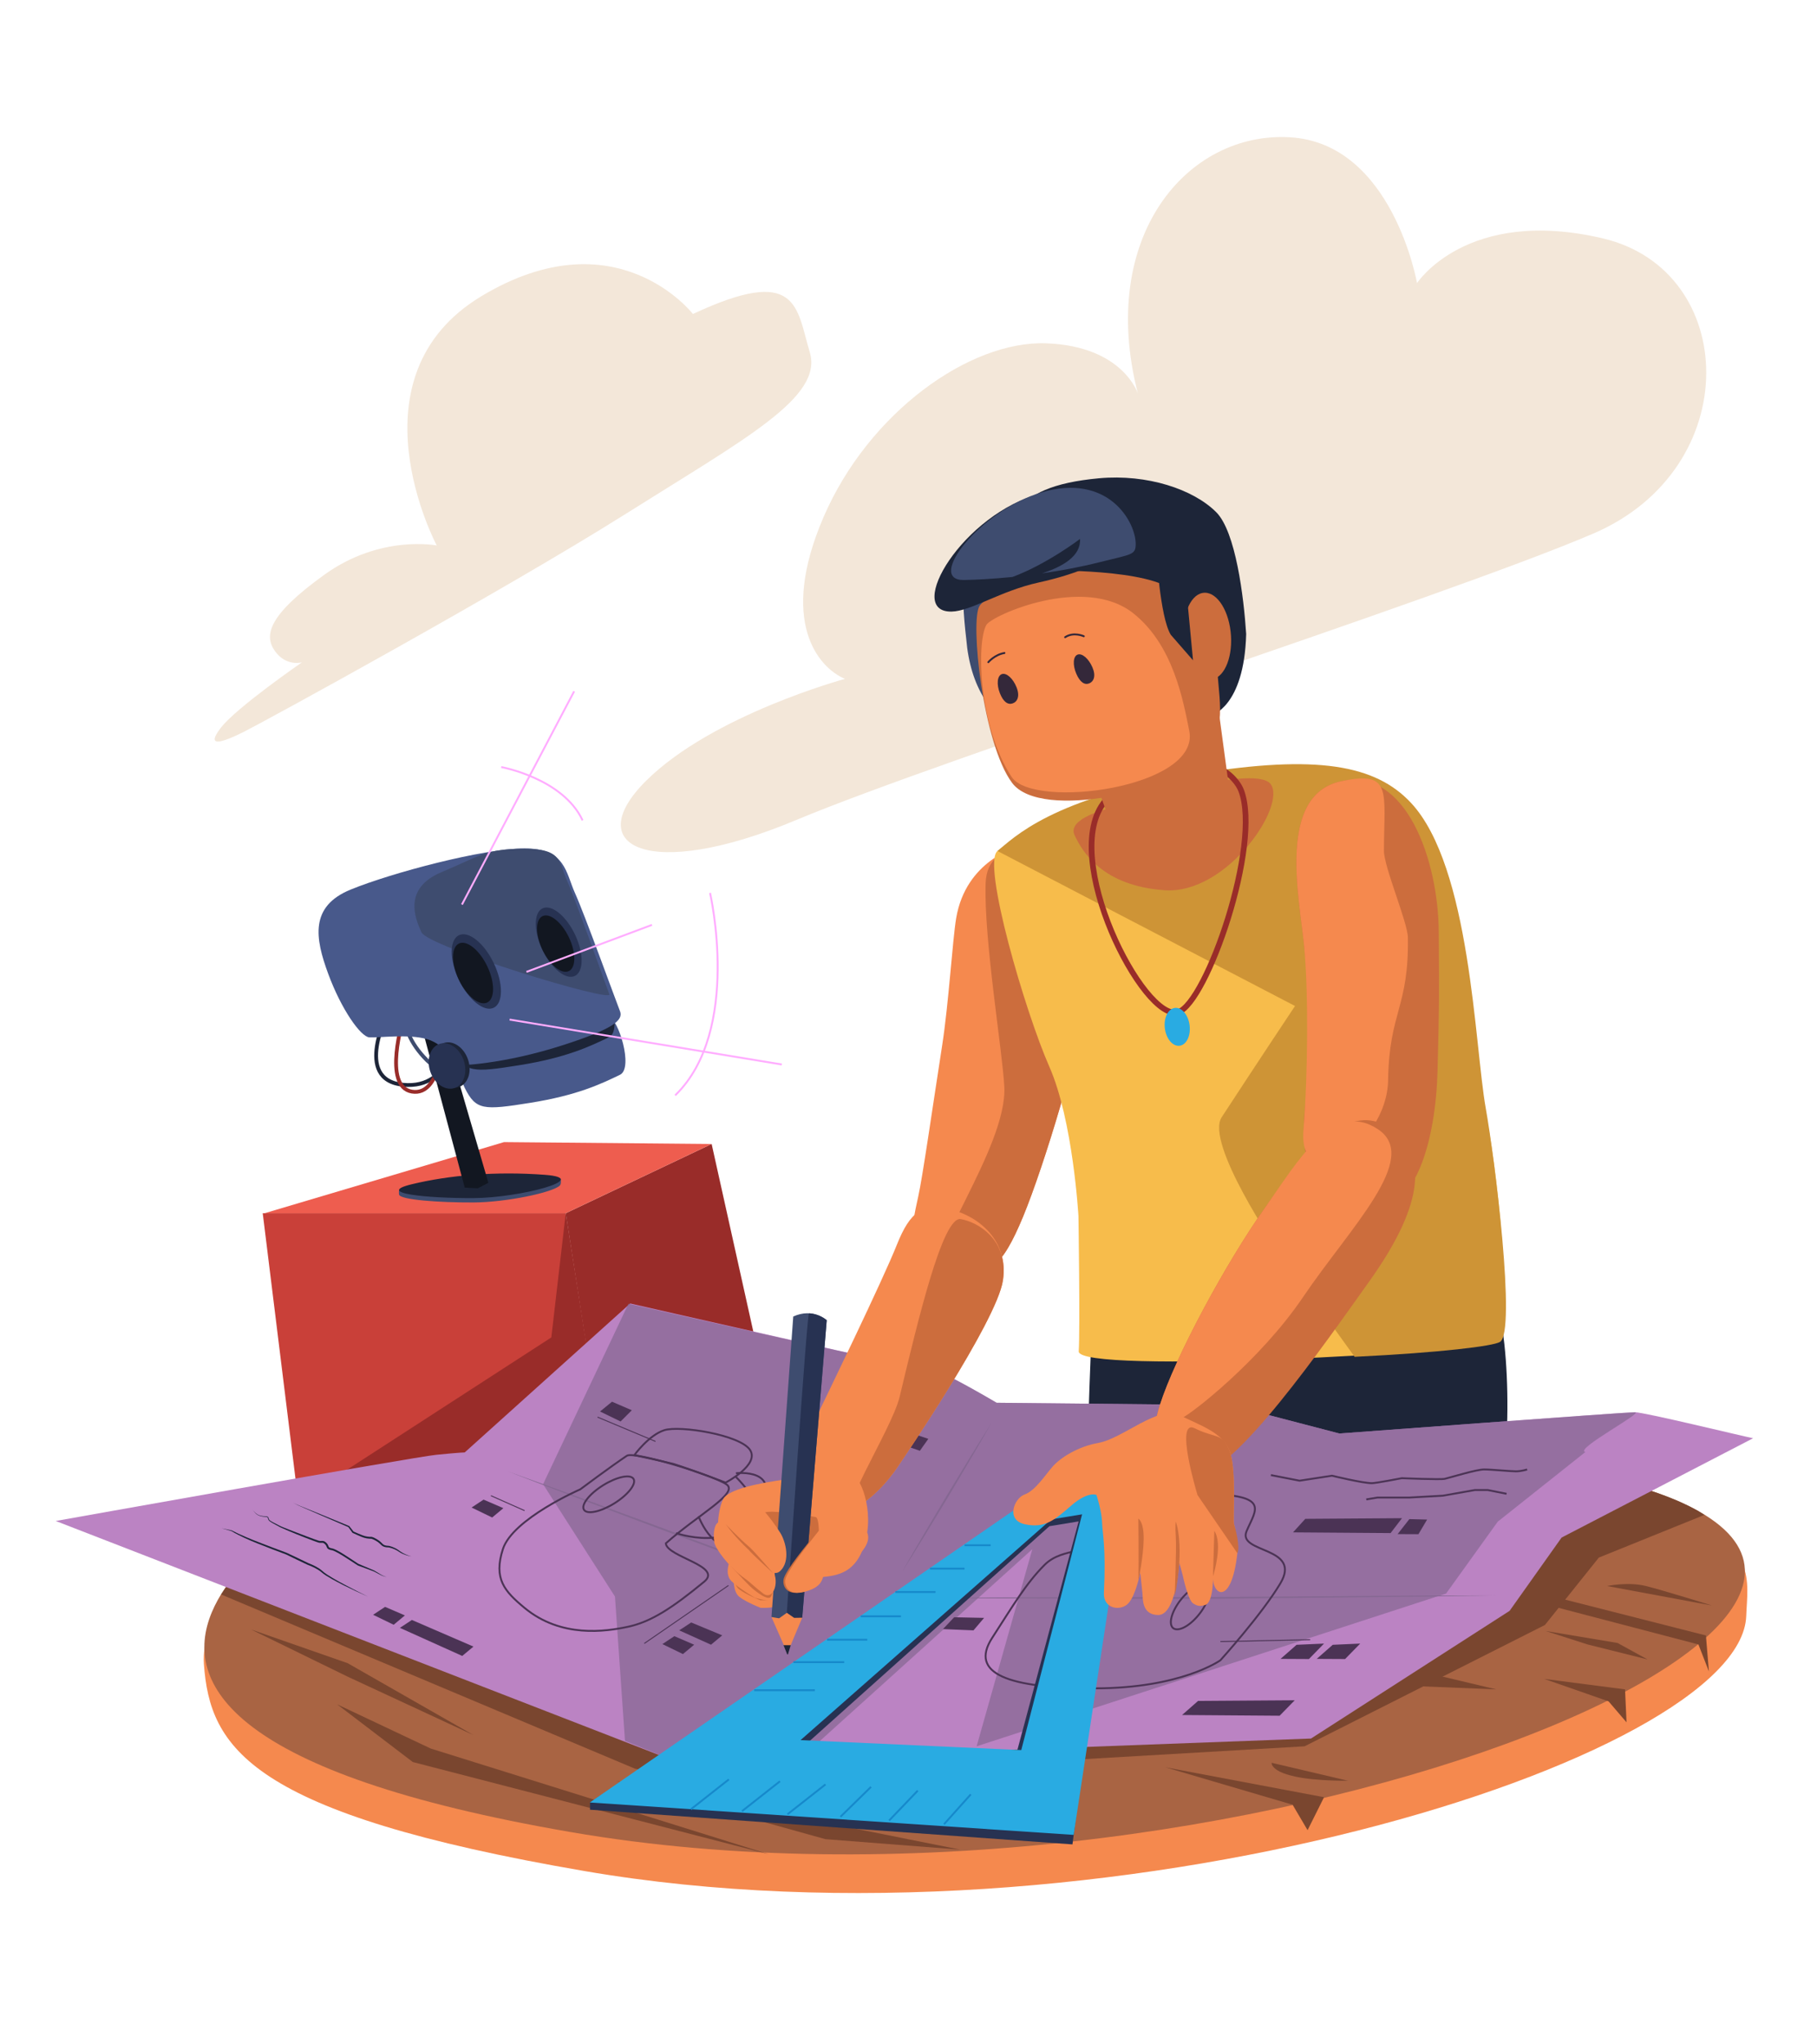 <?xml version="1.0" encoding="utf-8"?>
<!-- Generator: Adobe Illustrator 23.1.0, SVG Export Plug-In . SVG Version: 6.00 Build 0)  -->
<svg version="1.1" xmlns="http://www.w3.org/2000/svg" xmlns:xlink="http://www.w3.org/1999/xlink" x="0px" y="0px"
	 viewBox="0 0 960 1080" style="enable-background:new 0 0 960 1080;" xml:space="preserve">
<style type="text/css">
	.st0{fill:#F3E7D9;}
	.st1{fill:none;stroke:#1D2538;stroke-width:2;stroke-miterlimit:10;}
	.st2{fill:none;stroke:#3E4C6F;stroke-width:2;stroke-miterlimit:10;}
	.st3{fill:none;stroke:#992C29;stroke-width:2;stroke-miterlimit:10;}
	.st4{fill:#C94039;}
	.st5{fill:#992C29;}
	.st6{fill:#EE5D4F;}
	.st7{fill:#3E4C6F;}
	.st8{fill:#1D2538;}
	.st9{fill:#121721;}
	.st10{fill:#48598B;}
	.st11{fill:#273252;}
	.st12{fill:#FEED7F;stroke:#FFACFF;stroke-miterlimit:10;}
	.st13{fill:none;stroke:#FFACFF;stroke-miterlimit:10;}
	.st14{fill:#F5894E;}
	.st15{fill:#CC6D3D;}
	.st16{fill:#F7BC4B;}
	.st17{fill:#CE9436;}
	.st18{fill:none;stroke:#992C29;stroke-width:3;stroke-miterlimit:10;}
	.st19{fill:#29ABE2;}
	.st20{fill:#A96443;}
	.st21{fill:#7A462F;}
	.st22{fill:#BB83C3;}
	.st23{opacity:0.7;fill:#856792;}
	.st24{fill:none;stroke:#1D2538;stroke-miterlimit:10;}
	.st25{fill:#856792;}
	.st26{fill:none;stroke:#4B3355;stroke-miterlimit:10;}
	.st27{fill:none;stroke:#4B3355;stroke-width:0.5;stroke-miterlimit:10;}
	.st28{fill:#4B3355;}
	.st29{fill:none;stroke:#1689CB;stroke-miterlimit:10;}
	.st30{fill:#34283A;}
	.st31{fill:none;stroke:#34283A;stroke-linecap:round;stroke-linejoin:round;stroke-miterlimit:10;}
</style>
<g id="clouds">
	<path class="st0" d="M420.75,433.17c78.12-32.76,340.12-116.74,420.85-151.2s77.17-139.12,5.27-156.03s-98.19,23.63-98.19,23.63
		s-12.92-73.9-67.16-77.05c-54.23-3.15-101.63,52.37-80.35,135.34c0,0-7.84-25-48.39-26.49c-40.55-1.49-93.91,36.7-117.67,91.81
		c-23.76,55.11-2.86,79.49,11.32,85.46c0,0-69.81,18.91-104.98,53.74S342.63,465.93,420.75,433.17z"/>
	<path class="st0" d="M128.66,386.7c11.87-5.94,137.72-74.8,201.83-115.16s104.48-61.74,97.35-85.48s-5.94-46.3-61.74-20.18
		c0,0-40.37-52.24-111.6-9.5s-23.75,131.79-23.75,131.79s-29.68-5.94-59.36,15.43c-29.68,21.37-32.06,32.06-26.12,40.37
		c5.94,8.31,14.25,5.94,14.25,5.94s-34.43,23.75-42.74,34.43C108.48,395.01,116.79,392.63,128.66,386.7z"/>
</g>
<g id="bot">
	<path class="st1" d="M205.35,534.19c0,0-19.11,36.24,7.58,38.87c26.68,2.64,28.33-29.65,28.33-29.65"/>
	<path class="st2" d="M215.73,524.96c0,0-9.07,16.25,9.89,35.21c15.03,15.03,35.82-12.4,35.82-12.4"/>
	<path class="st3" d="M213.17,537.81c0,0-11.26,36.24,4.47,38.87s16.7-29.65,16.7-29.65"/>
	<polygon class="st4" points="157.59,793.1 138.81,640.92 298.9,640.92 324.6,804.96 	"/>
	<polygon class="st5" points="157.59,793.1 291.29,706.54 298.9,640.92 324.6,804.96 	"/>
	<g>
		<polygon class="st5" points="375.99,604.35 298.9,640.92 324.35,804.96 401.68,719.97 		"/>
		<polygon class="st6" points="139.8,640.92 266.29,603.36 375.99,604.35 298.9,640.92 		"/>
	</g>
	<path class="st7" d="M287.78,622.93c-25.85-1.92-76.93,5.74-76.93,5.74s-0.2,1.49,0,2.42c0.62,2.76,20.98,4.22,39.26,4.15
		c17.34-0.07,42.16-5.3,45.73-9c0.83-0.86,0.39-3.56,0.39-3.56S290.95,623.17,287.78,622.93z"/>
	<path class="st8" d="M287.78,620.63c-25.85-1.92-50.22,0.16-70.16,4.97c-19.94,4.81,8.12,7.43,32.5,7.34
		S313.63,622.54,287.78,620.63z"/>
	<polygon class="st9" points="221.7,538.25 245.54,627.41 252.46,627.76 258.03,624.85 230.06,529 	"/>
	<g>
		<path class="st10" d="M242.58,549.01c0,0-2.96,13.84,2.96,25.69c5.93,11.86,9.88,11.86,34.59,7.91
			c24.71-3.95,37.22-9.88,47.43-14.82c7.32-3.54-0.99-29.98-5.93-30.64C305.82,530.23,242.58,549.01,242.58,549.01z"/>
		<path class="st8" d="M236.83,529.13c0,0-2.96,13.84,2.96,25.69c5.93,11.86,9.88,11.86,34.59,7.91
			c24.71-3.95,37.22-9.88,47.43-14.82c7.32-3.54-0.99-29.98-5.93-30.64C300.08,510.35,236.83,529.13,236.83,529.13z"/>
		<path class="st10" d="M241.59,562.85c0,0-5.93-10.87-15.81-13.84c-9.88-2.96-26.02-0.66-30.64-0.99s-14.82-14.82-21.74-33.6
			c-6.92-18.78-9.88-35.58,11.86-44.47c21.74-8.89,70.16-21.74,91.91-21.74c21.74,0,21.74,12.85,26.68,23.72
			s21.74,57.32,23.72,62.26c1.98,4.94-4.28,9.55-29.65,17.79C265.09,562.63,241.59,562.85,241.59,562.85z"/>
		<path class="st7" d="M222.69,492.55c-3.53-7.66-9.73-23.3,10.6-31.81s23.27-12.37,43.6-12.37s18.25,6.84,22.87,17.25
			c4.62,10.41,20.33,54.9,22.18,59.63C323.79,529.98,226.23,500.21,222.69,492.55z"/>
		<g>
			
				<ellipse transform="matrix(0.902 -0.432 0.432 0.902 -197.052 159.325)" class="st11" cx="251.8" cy="512.94" rx="10.21" ry="21.25"/>
			
				<ellipse transform="matrix(0.902 -0.432 0.432 0.902 -197.577 158.663)" class="st9" cx="250.08" cy="513.76" rx="8.31" ry="17.28"/>
		</g>
		<g>
			
				<ellipse transform="matrix(0.902 -0.432 0.432 0.902 -186.068 176.614)" class="st11" cx="295.3" cy="497.43" rx="9.51" ry="19.78"/>
			
				<ellipse transform="matrix(0.902 -0.432 0.432 0.902 -186.556 175.998)" class="st9" cx="293.71" cy="498.2" rx="7.73" ry="16.09"/>
		</g>
		
			<ellipse transform="matrix(0.944 -0.331 0.331 0.944 -172.825 110.76)" class="st8" cx="238.48" cy="562.32" rx="9.31" ry="12.3"/>
		
			<ellipse transform="matrix(0.944 -0.331 0.331 0.944 -173.111 110.039)" class="st11" cx="236.22" cy="562.8" rx="9.31" ry="12.3"/>
	</g>
</g>
<g id="light">
	<g>
		<line class="st12" x1="244.06" y1="477.86" x2="303.35" y2="365.2"/>
		<line class="st12" x1="269.26" y1="538.63" x2="413.05" y2="562.35"/>
		<path class="st13" d="M264.81,405.22c0,0,32.61,5.93,42.99,28.16"/>
		<line class="st13" x1="278.15" y1="513.43" x2="344.46" y2="488.6"/>
		<path class="st13" d="M375.14,471.72c0,0,16.89,72.69-18.42,106.94"/>
	</g>
</g>
<g id="right_arm">
	<g>
		<path class="st14" d="M537.54,447.47c0,0-27.23,6.9-32.37,37.68c-1.89,11.34-3.95,44.98-7.38,67.1
			c-5.45,35.19-10.28,69.12-12.66,79.91c-3.75,17.03-7.12,30.58,14.02,38.54c21.91,8.25,30.53-1.89,41.33-27.87
			c11.1-26.7,30.74-91.49,32.74-114.85C575.3,503.9,571.48,450.74,537.54,447.47z"/>
		<path class="st15" d="M537.75,449.4c-8.29-0.06-16.62,4.35-17.01,17.41c-0.9,29.78,8.82,87.88,9.88,107.17
			c1.78,32.31-44.51,92.19-31.46,96.74c22.1,7.71,30.53-1.89,41.33-27.87c11.1-26.7,30.74-91.49,32.74-114.85
			C575.3,503.9,546.04,449.45,537.75,449.4z"/>
	</g>
</g>
<g id="torso">
	<path class="st8" d="M578.76,658.18c0,0-4.94,105.14-3.82,111.15c1.12,6.01,107.59,37.76,107.59,37.76s94.12-10.05,104.57-10.89
		c10.45-0.85,12.61-77.93,3.97-106.67C782.43,660.78,578.76,658.18,578.76,658.18z"/>
	<path class="st16" d="M743.86,426.45c-21.46-17.08-45.79-24.09-109.71-13.76c-76.47,12.36-98.8,30.19-107.13,36.87
		c-8.35,6.7,14.74,85.32,27.36,113.88c12.56,28.4,15.41,79,15.41,79s0.91,59.18,0.15,71.45c-0.76,12.26,212.69,0.39,221.39-4.99
		c8.68-5.36-0.56-98.6-7-122.76C777.65,561.13,763.46,442.05,743.86,426.45z"/>
	<path class="st17" d="M684.22,531.45c0,0-17.48,26.2-38.77,58.79c-8.9,13.62,29.42,69.85,29.42,69.85l40.84,56.69
		c45.84-2.24,73.25-5.67,76.8-7.86c8.68-5.36-2.78-96.9-7.52-123.43c-5.93-33.23-7.95-127.68-39.56-161.41
		c-18.75-20.01-49.49-25.63-113.41-15.3c-76.47,12.36-96.68,34.1-105.01,40.79"/>
	<path class="st15" d="M585.64,427.15c0,0-21.99,5.16-17.93,13.97c4.07,8.81,14.79,26.91,47.69,29.18
		c32.9,2.27,64.87-45.14,55.81-56.24C662.15,402.96,585.64,427.15,585.64,427.15z"/>
	<g>
		<path class="st18" d="M583.95,423.11c-24.77,29.1,20.65,117.45,38.56,111.56c15.03-4.94,44.12-88.48,33.26-117.01
			c-2.08-5.46-8.72-11.69-14.11-12.18"/>
		
			<ellipse transform="matrix(0.992 -0.125 0.125 0.992 -62.93 81.999)" class="st19" cx="622.07" cy="542.56" rx="6.59" ry="10.07"/>
	</g>
	<path class="st15" d="M577.07,406.88c0,0,10.02,31.77,16.52,43.36c7.46,13.3,32.84,11.39,32.84,11.39s23.74-11.43,25.35-27.59
		l-9.73-72.22L577.07,406.88z"/>
</g>
<g id="table">
	<g>
		<g>
			<path class="st14" d="M185.73,812.65c0,0-81.17,22.07-78,66.38s23.99,79,201.14,109.42c274.05,47.07,611.04-59.22,613.74-134.74
				c0.65-18.26,6.38-38.58-37.64-50.64C658.85,741.11,290.73,804.57,185.73,812.65z"/>
			<path class="st20" d="M176.98,789.29c0,0-50.46,27.4-65.08,62.46c-15.88,38.07,10.49,85.19,189.56,116.09
				c344,59.36,786.09-121.42,557.5-184.35S283.12,781.09,176.98,789.29z"/>
		</g>
		<path class="st21" d="M116.82,842.33l218.77,92.08l216.63,34.93l10.05-8.82l4.75-30.86l122.24-7.12l126.99-64.09l28.48-35.6
			l55.78-22.55c0,0-19.38-14.24-65.67-21.36c-43.51-6.69-715.15,59.14-715.15,59.14L116.82,842.33z"/>
		<polygon class="st21" points="849.88,898.8 859.37,909.88 858.58,892.47 815.86,886.93 		"/>
		<polygon class="st21" points="897.35,868.74 812.69,846.58 814.27,841.84 901.31,863.99 902.89,882.98 		"/>
		<polygon class="st21" points="854.63,867.95 816.65,861.62 838.8,868.74 870.45,876.65 		"/>
		<polygon class="st21" points="790.54,892.47 757.31,884.56 714.58,876.65 751.77,890.89 		"/>
		<path class="st21" d="M904.47,848.16c0,0-25.32-7.91-34.81-10.29c-9.49-2.37-20.57,0-20.57,0L904.47,848.16z"/>
		<polygon class="st21" points="682.93,953.4 690.85,966.85 699.55,949.44 615.68,933.62 		"/>
		<path class="st21" d="M712.21,940.74l-40.35-9.49C671.86,931.24,670.27,940.74,712.21,940.74z"/>
		<polygon class="st21" points="406.01,979.51 218.1,930.85 178.14,900.38 227.59,923.73 		"/>
		<polygon class="st21" points="507.29,977.13 325.31,940.74 436.08,971.59 		"/>
		<polygon class="st21" points="250.14,916.6 183.68,878.63 132.65,860.82 183.68,885.75 		"/>
	</g>
</g>
<g id="paper">
	<path class="st22" d="M29.45,803.51c0,0,188.6-33.72,201.09-34.97c12.49-1.25,14.99-1.25,14.99-1.25l87.43-78.69
		c0,0,158.62,36.22,162.37,36.22s31.23,16.24,31.23,16.24l123.65,1.25l57.45,14.99c0,0,151.13-11.24,156.13-11.24
		s56.21,12.49,62.45,13.74l-101.17,52.46l-27.48,38.72l-104.92,67.45l-334.74,12.49L29.45,803.51z"/>
	<path class="st23" d="M330.21,919.68l-5.3-76.26l-37.98-59.34l45.1-95.34c0,0,159.55,36.08,163.3,36.08s31.23,16.24,31.23,16.24
		l123.65,1.25l57.45,14.99c0,0,151.13-11.24,156.13-11.24s-32.42,19.76-26.17,21.01l-46.29,36.79l-27.3,37.98l-248.04,80.7
		l29.43-104.13L431.48,921.26l-73.55,9.64L330.21,919.68z"/>
	<g>
		<g>
			<polygon class="st25" points="268.27,777.29 289.35,784.89 310.4,792.58 352.44,808.12 394.4,823.87 415.35,831.83 
				436.27,839.88 415.18,832.29 394.13,824.59 352.09,809.05 310.14,793.3 289.18,785.34 			"/>
		</g>
		<g>
			<path class="st25" d="M523.89,751.6c-3.78,6.69-7.65,13.33-11.53,19.96l-11.76,19.82l-11.96,19.71l-6.05,9.81l-6.14,9.76
				l5.72-10.01l5.81-9.95l11.76-19.82l11.96-19.7C515.73,764.62,519.76,758.08,523.89,751.6z"/>
		</g>
		<g>
			<polygon class="st25" points="790.05,842.84 752.17,843.42 714.29,843.84 638.53,844.65 562.76,844.49 524.88,844.4 487,844.16 
				524.88,843.93 562.76,843.83 638.53,843.67 714.29,843.16 752.17,842.92 			"/>
		</g>
		<g>
			<path class="st26" d="M331.19,769.06c-8.52,5.68-24.61,17.73-24.61,17.73s-35.7,15.53-40.88,31.57
				c-5.06,15.69,0.85,22.28,11.46,31.07c19.28,15.97,42.74,12.52,54.64,9.96c12.28-2.64,23.43-9.96,40.23-23.79
				c10.07-8.3-19.55-13.03-20.26-20.26c17.16-15.29,38.66-26.45,32.12-31.13C377.35,779.53,335.14,766.42,331.19,769.06z"/>
			
				<ellipse transform="matrix(0.849 -0.529 0.529 0.849 -368.775 289.465)" class="st26" cx="321.46" cy="789.17" rx="15.42" ry="5.62"/>
			<path class="st26" d="M335.14,768.73c0,0,7.58-10.54,15.81-13.18c8.24-2.64,40.02,2.47,45.29,10.38
				c5.27,7.91-12.85,17.29-12.85,17.29s-17.91-6.79-27.67-9.88C346.09,770.99,335.14,768.73,335.14,768.73z"/>
			<path class="st26" d="M357.21,809.9c0,0,29.65,10.87,43.48-11.86c13.84-22.73-11.86-19.76-11.86-19.76"/>
			<path class="st26" d="M369.07,801.01c0,0,8.89,24.71,26.68,13.84s-6.92-34.59-6.92-34.59"/>
		</g>
		<g>
			<path class="st26" d="M644.78,877.1c0,0-20.75,14.82-66.21,14.82c-45.46,0-66.75-7.53-54.35-26.68
				c10.87-16.8,17.79-28.66,27.67-38.54c9.88-9.88,25.69-4.94,31.62-15.81c5.93-10.87,7.91-21.74,48.42-21.74
				c40.52,0,31.62,7.91,26.68,19.76s29.65,7.91,17.79,27.67C666.54,853.04,644.78,877.1,644.78,877.1z"/>
			<path class="st26" d="M575.85,833.41c3.75-0.09,4.54,4.29,1.57,10.32c-3.31,6.72-10.04,13.03-14.74,13.39
				c-4.8,0.36-4.86-5.66-0.52-12.67C566.04,838.18,572.04,833.5,575.85,833.41z"/>
			<path class="st26" d="M635.47,837.03c3.75-0.09,4.54,4.29,1.57,10.32c-3.31,6.72-10.04,13.03-14.74,13.39
				c-4.8,0.36-4.86-5.66-0.52-12.67C625.67,841.81,631.66,837.12,635.47,837.03z"/>
			<line class="st27" x1="644.78" y1="867.22" x2="692.22" y2="866.23"/>
		</g>
		<g>
			<path class="st26" d="M671.47,779.27l15.15,2.96l17.13-2.64c0,0,16.14,3.95,21.08,3.95c2.23,0,15.81-2.64,15.81-2.64
				s20.56,0.87,22.73,0.33c3.95-0.99,16.8-4.94,20.75-4.94c3.95,0,13.84,0.99,16.8,0.99c2.96,0,5.93-0.99,5.93-0.99"/>
			<polyline class="st26" points="795.98,789.15 786.1,787.17 779.18,787.17 762.38,790.14 744.6,791.13 727.8,791.13 
				721.87,792.11 			"/>
			<polygon class="st28" points="734.71,809.9 683.16,809.52 689.65,802.38 740.73,802.03 			"/>
			<polygon class="st28" points="749.42,810.49 738.43,810.44 744.62,802.52 754.01,802.76 			"/>
		</g>
		<g>
			<polygon class="st28" points="676.08,906.39 624.53,906.01 632.99,898.57 684.07,898.22 			"/>
			<polygon class="st28" points="691.56,876.44 676.57,876.36 685.04,868.92 699.55,868.27 			"/>
			<polygon class="st28" points="710.67,876.44 695.68,876.36 704.14,868.92 718.66,868.27 			"/>
		</g>
		<polygon class="st28" points="514.34,861.29 498.2,860.63 504.13,854.37 519.94,854.7 		"/>
		<g>
			<g>
				<g>
					<path class="st8" d="M194.48,843.5c-4.31-1.88-8.57-3.89-12.79-5.97c-2.1-1.06-4.19-2.15-6.25-3.3
						c-2.04-1.19-4.11-2.31-5.95-3.95l0.02,0.02c-1.01-0.8-2.15-1.48-3.33-2.08c-1.18-0.59-2.42-1.12-3.65-1.57l-0.02-0.01
						l-0.02-0.01l-5.69-2.7l-5.67-2.75l0.04,0.02c-4.91-1.84-9.81-3.7-14.68-5.64c-2.43-0.99-4.87-1.97-7.25-3.09
						c-2.37-1.14-4.74-2.25-6.99-3.65l0.05,0.02c-1.74-0.49-3.49-0.98-5.23-1.5c1.78,0.36,3.54,0.75,5.31,1.14l0.02,0l0.04,0.02
						c2.29,1.21,4.69,2.28,7.09,3.32c2.39,1.04,4.82,2.01,7.27,2.95c4.87,1.91,9.78,3.75,14.69,5.56l0.02,0.01l0.02,0.01l5.7,2.69
						l5.67,2.74l-0.04-0.02c1.29,0.49,2.52,1.04,3.74,1.67c1.2,0.64,2.4,1.33,3.45,2.26l0,0l0.02,0.02
						c1.64,1.54,3.72,2.74,5.71,3.95c2.02,1.19,4.08,2.32,6.16,3.42C186.06,839.31,190.27,841.41,194.48,843.5z"/>
				</g>
				<g>
					<path class="st8" d="M133.46,797.71c0.61,0.47,1.03,1.14,1.61,1.63c0.56,0.52,1.21,0.92,1.93,1.17
						c0.71,0.25,1.46,0.4,2.21,0.46c0.38,0.03,0.76,0.03,1.14,0.05c0.38,0.02,0.82,0.04,1.18,0.32c0.18,0.13,0.32,0.35,0.37,0.56
						c0.06,0.2,0.09,0.38,0.14,0.55c0.11,0.33,0.34,0.59,0.62,0.81c0.58,0.43,1.27,0.79,1.94,1.14l2.05,1.04
						c0.7,0.34,1.35,0.76,2.04,1.03c2.81,1.17,5.69,2.25,8.55,3.34c2.85,1.1,5.72,2.2,8.59,3.24c0.72,0.26,1.44,0.52,2.15,0.75
						c0.38,0.12,0.67,0.23,1.01,0.26c0.34,0.04,0.67,0.01,1.08-0.01c0.41-0.03,0.94,0.04,1.36,0.26c0.41,0.22,0.74,0.5,1.03,0.78
						c0.3,0.3,0.59,0.65,0.78,1.05c0.2,0.39,0.31,0.81,0.44,1.04c0.2,0.45,0.92,0.64,1.63,0.78c0.83,0.15,1.58,0.5,2.27,0.83
						c1.4,0.7,2.72,1.49,4.03,2.31c2.61,1.62,5.15,3.39,7.69,5.03l8.4,3.54l0.02,0.01l0.01,0.01l3.18,1.92
						c0.53,0.34,1.05,0.63,1.63,0.86c0.57,0.24,1.15,0.46,1.73,0.66c-0.6-0.15-1.2-0.31-1.79-0.51c-0.59-0.19-1.17-0.46-1.71-0.76
						l-3.3-1.72l0.03,0.01l-4.3-1.61l-2.15-0.8l-1.08-0.39l-0.53-0.2l-0.13-0.04c-0.06-0.02-0.16-0.07-0.19-0.09l-0.27-0.16
						c-2.62-1.66-5.12-3.39-7.73-4.98c-1.3-0.79-2.61-1.57-3.96-2.23c-0.68-0.32-1.35-0.63-2.03-0.74c-0.39-0.07-0.8-0.16-1.21-0.32
						c-0.4-0.15-0.88-0.47-1.11-0.93c-0.24-0.44-0.31-0.78-0.47-1.07c-0.15-0.29-0.35-0.54-0.59-0.79
						c-0.25-0.25-0.52-0.47-0.78-0.61c-0.27-0.14-0.51-0.18-0.87-0.16c-0.35,0.01-0.79,0.05-1.22,0c-0.43-0.04-0.86-0.2-1.21-0.32
						c-0.74-0.25-1.46-0.51-2.18-0.78c-5.75-2.16-11.44-4.42-17.05-6.93c-0.73-0.32-1.37-0.75-2.04-1.09
						c-0.67-0.36-1.36-0.71-2.03-1.09c-0.67-0.39-1.34-0.75-1.97-1.25c-0.31-0.26-0.59-0.6-0.72-1.01
						c-0.12-0.41-0.11-0.77-0.37-0.96c-0.25-0.21-0.62-0.26-0.99-0.29c-0.38-0.03-0.76-0.04-1.15-0.08
						c-0.77-0.08-1.53-0.26-2.26-0.54c-0.73-0.28-1.39-0.73-1.93-1.27C134.43,798.89,134.05,798.2,133.46,797.71z"/>
				</g>
				<g>
					<path class="st8" d="M217.38,822.26c-1.07-0.18-2.13-0.46-3.16-0.82c-1.03-0.37-2.05-0.8-2.99-1.39
						c-0.92-0.62-1.8-1.17-2.78-1.6c-0.96-0.43-2-0.78-3-0.97l0.07,0.01c-0.92,0-1.81-0.09-2.73-0.41
						c-0.23-0.09-0.46-0.19-0.68-0.34c-0.21-0.14-0.37-0.28-0.55-0.43c-0.35-0.3-0.67-0.63-0.97-0.92
						c-0.59-0.58-1.29-1.03-2.03-1.45c-0.73-0.41-1.53-0.83-2.24-1.03c-0.1-0.02-0.13-0.02-0.21-0.03l-0.33,0l-0.68-0.03
						c-0.45-0.03-0.9-0.08-1.35-0.16c-0.89-0.15-1.78-0.42-2.6-0.76c-1.64-0.66-3.23-1.38-4.82-2.12l-0.1-0.05l-0.06-0.08
						l-2.16-3.01l0.14,0.11l-14.73-6.34l-7.35-3.2c-2.45-1.07-4.93-2.07-7.27-3.38c2.38,1.23,4.89,2.14,7.36,3.17l7.43,3.02
						l14.83,6.1l0.08,0.03l0.06,0.08l2.29,2.91l-0.16-0.13c1.59,0.71,3.19,1.41,4.8,2.03c0.8,0.31,1.59,0.54,2.43,0.67
						c0.41,0.07,0.83,0.11,1.25,0.13l0.63,0.02l0.32,0c0.14,0,0.32,0.03,0.44,0.06c0.97,0.28,1.71,0.72,2.5,1.17
						c0.76,0.45,1.54,0.97,2.19,1.62c0.33,0.32,0.61,0.63,0.92,0.9c0.15,0.13,0.32,0.27,0.47,0.38c0.13,0.1,0.31,0.18,0.48,0.25
						c0.73,0.28,1.6,0.37,2.42,0.41l0.06,0l0.01,0c1.12,0.27,2.14,0.67,3.14,1.17c0.99,0.48,1.93,1.14,2.78,1.77
						C213.26,820.83,215.29,821.66,217.38,822.26z"/>
				</g>
			</g>
			<line class="st27" x1="259.38" y1="790.14" x2="277.16" y2="798.04"/>
			<line class="st27" x1="315.7" y1="748.63" x2="346.34" y2="761.48"/>
			<line class="st27" x1="340.41" y1="868.21" x2="384.88" y2="837.57"/>
			<polygon class="st28" points="360.83,873.81 349.96,868.54 356.29,864.36 366.76,868.87 			"/>
			<polygon class="st28" points="207.99,858.33 197.12,853.06 203.45,848.88 213.92,853.39 			"/>
			<polygon class="st28" points="244.22,874.8 211.28,859.97 217.61,855.8 250.15,869.86 			"/>
			<polygon class="st28" points="260.03,801.67 249.16,796.4 255.49,792.22 265.96,796.73 			"/>
			<polygon class="st28" points="486.01,766.42 447.87,753.22 452.91,747.55 490.47,760.12 			"/>
			<polygon class="st28" points="327.89,750.94 317.02,745.67 323.35,740.5 333.82,745.01 			"/>
			<polygon class="st28" points="375.66,868.87 358.86,861.29 365.19,857.12 381.59,863.93 			"/>
		</g>
	</g>
</g>
<g id="ruler">
	<g>
		<path class="st11" d="M572.17,792.7h-19.89L311.73,952.21v3.82l254.9,18.33l23.56-182.91L572.17,792.7z M537.36,925.09
			l-110.02-4.97l127.14-113.87l15.41-2.52L537.36,925.09z"/>
		<path class="st19" d="M576.48,784.21h-21.08l-243.76,168l255.62,17.13l28.33-186.45L576.48,784.21z M539.58,924.54l-116.61-5.27
			l132.42-116.61l16.33-2.67L539.58,924.54z"/>
		<g>
			<line class="st29" x1="398.43" y1="892.91" x2="430.55" y2="892.91"/>
			<line class="st29" x1="419.18" y1="878.09" x2="446.03" y2="878.09"/>
			<line class="st29" x1="436.97" y1="866.23" x2="458.22" y2="866.23"/>
			<line class="st29" x1="454.76" y1="853.88" x2="476.01" y2="853.88"/>
			<line class="st29" x1="473.04" y1="841.03" x2="494.29" y2="841.03"/>
			<line class="st29" x1="491.32" y1="828.68" x2="509.61" y2="828.68"/>
			<line class="st29" x1="509.61" y1="816.33" x2="523.44" y2="816.33"/>
		</g>
		<g>
			<line class="st29" x1="385.09" y1="940.02" x2="365" y2="955.83"/>
			<line class="st29" x1="412.1" y1="941.01" x2="392.01" y2="956.82"/>
			<line class="st29" x1="436.15" y1="942.66" x2="416.05" y2="958.47"/>
			<line class="st29" x1="460.2" y1="943.97" x2="444.05" y2="959.78"/>
			<line class="st29" x1="484.9" y1="945.95" x2="469.75" y2="961.76"/>
			<line class="st29" x1="512.9" y1="947.93" x2="498.74" y2="963.74"/>
		</g>
	</g>
</g>
<g id="right_forearm">
	<g>
		<path class="st14" d="M475.28,773.41c0,0-8.1,13.17-19.71,20.89c-17.72,11.78-47.67,2.37-29.14-35.65
			c10.66-21.87,39.98-82.37,47.4-101.01c7.1-17.83,13.78-22.27,28.41-18.72c14.7,3.56,30.76,16.4,27.67,37.42
			C526.7,698.21,475.28,773.41,475.28,773.41z"/>
		<path class="st15" d="M475.28,773.41c0,0-8.1,13.17-19.71,20.89c-17.72,11.78,15.45-38.46,19.73-56.33
			c9.69-40.43,22.76-95.52,32.25-93.94s25.44,11.28,22.35,32.31C526.7,698.21,475.28,773.41,475.28,773.41z"/>
	</g>
</g>
<g id="right_palm">
	<path class="st14" d="M449.3,778.54c4.82,0,13.18,19.23,7.39,37.58c-5.79,18.36-18.89,16.24-29.17,17.7
		c-10.29,1.46-23.63-2.19-23.63-2.19s-11.15-2.54-19.83-7.79c-6-3.63-3.31-8.72-4.48-15.75c-0.73-4.38,0.58-12.66,2.63-16.32
		C387.82,781.8,444.47,778.54,449.3,778.54z"/>
	<path class="st15" d="M398,814.16c0,0,3.14-12.28,5.38-14.76c2.24-2.48,24.69,1.71,27.52,2.02s1.93,20.29-0.29,26.96
		C428.38,835.05,401.64,823.88,398,814.16z"/>
	<g>
		<path class="st14" d="M387.7,833.74c0,0-0.59,7.05,2.94,9.84s11.21,5.81,11.21,5.81s10.06,0.42,10.29-2.38
			c0.22-2.62-1.63-5.19-4.42-6.04C402.16,839.27,387.7,833.74,387.7,833.74z"/>
		<path class="st15" d="M387.57,829.73c0,0-0.59,7.05,2.94,9.84s11.21,5.81,11.21,5.81s10.06,0.42,10.29-2.38
			c0.22-2.62-1.63-5.19-4.42-6.04C402.03,835.26,387.57,829.73,387.57,829.73z"/>
		<path class="st14" d="M385.44,824.99c0,0-2.72,6.53,0.95,10.24c3.67,3.7,12.5,8.88,12.5,8.88s12.56,3.41,13.63,0.82
			c1.01-2.43-0.6-5.43-3.87-7.07C402.11,834.57,385.44,824.99,385.44,824.99z"/>
		<path class="st15" d="M386.38,823.24c0,0-2.46,1.98,1.21,5.69c3.67,3.7,7.54,8.38,10.95,11.06c3.41,2.69,7.9,5.74,8.98,3.15
			c1.01-2.43,1.95-4.06-1.32-5.7C399.66,834.16,386.38,823.24,386.38,823.24z"/>
	</g>
</g>
<g id="pencil">
	<g>
		<path class="st7" d="M419.11,695.49L407.6,854.25c0,0,9.93,5.13,16.24,0.36l12.95-157.15
			C436.79,697.46,429.6,690.71,419.11,695.49z"/>
		<path class="st11" d="M423.84,854.61l12.95-157.15c0,0-3.58-3.36-9.37-3.66c-1.1-0.06-11.72,158.32-11.72,158.32
			S419.07,856.67,423.84,854.61z"/>
		<polygon class="st14" points="423.84,854.61 415.99,873.35 407.6,854.25 411.64,854.92 415.72,852.03 419.59,854.69 		"/>
		<polygon class="st8" points="413.96,869.11 417.78,869.11 416.29,874 415.93,873.98 		"/>
	</g>
</g>
<g id="right_thumb">
	<g>
		<path class="st14" d="M383.78,805.05c-6.29-4.14-7.2,4.07-6.39,9.77c0.41,2.88,7.35,12.87,15.91,18.89
			c3.36,2.37,5.36,4.7,9.95,8.13c5.57,4.17,9.33-7.23,4.06-13.86C399.16,817.72,390.07,809.19,383.78,805.05z"/>
		<path class="st14" d="M397.59,792.43c-3.52-1.56-8.2-6.76-13.49,4.98s4.18,12.12,9.09,16.95c6.73,6.61,13.72,20.62,19.08,15.52
			c5.35-5.1,3.03-15.3-0.07-20.21C406.86,801.19,399.82,793.42,397.59,792.43z"/>
		<path class="st15" d="M383.48,805.24c0,0,6.31,6.8,13,12.5c3.5,3.48,12.01,13.37,12.01,13.37s-11.16-10.09-12.93-12.35
			C392.17,815.57,387.82,811.17,383.48,805.24z"/>
	</g>
	<g>
		<path class="st15" d="M454.72,819.3c0,0-10.13,10.56-17.6,11.14c-5.43,0.42-0.38,6.19-10.85,9.87
			c-10.47,3.68-12.81-2.22-12.31-5.73c0.5-3.51,7.03-12.2,16.44-23.62C438.81,800.74,466.8,804.31,454.72,819.3z"/>
		<path class="st14" d="M455.65,819.28c0,0-10.13,10.56-17.6,11.14c-5.43,0.42-0.38,6.19-10.85,9.87
			c-10.47,3.68-12.81-2.22-12.31-5.73c0.5-3.51,9.35-15.38,17.59-25.74C440.72,798.45,467.73,804.29,455.65,819.28z"/>
	</g>
</g>
<g id="left_arm">
	<g>
		<path class="st15" d="M719.28,638.17c-29.38-6.67-33.62-28.41-28.7-61.66c5.06-34.14,0.74-53.11-1.6-77.2
			c-2.39-24.56-14.52-79.45,19.7-86.62c34.25-7.17,51.23,41.63,51.48,79.72c0.24,36.99,0.29,37.03-0.64,73.17
			C758.63,600.71,748.38,644.77,719.28,638.17z"/>
		<path class="st14" d="M688.67,597.05c2.42-30.61,2.66-73.65,0.31-97.74c-2.39-24.56-14.52-79.45,19.7-86.62
			c26.98-5.65,22.64,4.93,22.51,36.69c-0.04,8.55,12.53,37.81,12.66,45.89c0.57,36.99-9.9,39.24-10.45,75.3
			C732.88,605.63,685.84,632.96,688.67,597.05z"/>
	</g>
	<g>
		<path class="st15" d="M632.32,778.99c-20.02,0.3-27.05-13.12-19.49-36.81c8.12-25.44,34.84-74.95,55.59-104.27
			c16.97-23.98,42.16-57.95,65.6-42.06c22.39,15.18,16.15,43.64-10.56,81.06C699.1,711.06,652.22,778.68,632.32,778.99z"/>
		<path class="st14" d="M624.55,749.04c-4.74,1.95-19.27,16.82-11.71-6.86c8.12-25.44,34.84-74.95,55.59-104.27
			c16.97-23.98,35.73-57.26,59.61-41.35c22.82,15.2-14.68,51.83-39.55,88.62C665.78,718.77,629.31,747.08,624.55,749.04z"/>
	</g>
</g>
<g id="left_hand">
	<g>
		<path class="st14" d="M623.19,747.59c-11.03-5.52-29.86,12.34-42.83,14.66c-10.88,1.95-19.92,7.78-23.9,12.18
			c-3.98,4.4-9.39,13.08-15.16,15.11c-5.4,1.9-10.19,13.51,0.29,15.72c10.48,2.2,15.55-2.2,24.42-9.91s13.29-5.61,13.29-5.61
			s2.8,8.49,2.97,14.47c0.18,5.98,2.16,13.1,0.97,37.23c-0.43,8.64,8.99,9.91,12.98,5.5c3.98-4.4,6.21-16.18,6.21-16.18
			s0.92,8.44,1.19,11.08c0.26,2.64-0.46,11.21,8.24,11.34c9.63,0.26,11.21-27.69,11.21-27.69l1.85,6.86c0,0,2.69,13.05,5.54,14.77
			c2.85,1.72,3.94,1.34,6.2,0.79c4.52-1.1,4.24-15.27,4.24-15.27c-0.61,10.04,9.7,16.26,12.85-12.11
			c0.41-3.66-1.06-13.21-1.78-15.41s1.49-28.63-2.28-38.54S634.22,753.1,623.19,747.59z"/>
		<path class="st15" d="M653.74,820.52c1.63-3.3-1.06-13.21-1.78-15.41s1.49-28.63-2.28-38.54s-7.38-6.5-18.41-12.01
			c-11.03-5.52,1.44,35.28,1.44,35.28L653.74,820.52z"/>
		<path class="st15" d="M601.48,834.83c0,0,2.66-12.47,2.78-21.77c0.11-9.29-2.82-10.79-2.82-10.79S601.71,824.66,601.48,834.83z"/>
		<path class="st15" d="M620.62,843.64c0,0,1.02-25.38,0.6-31.47c-0.42-6.1,0-8.31,0-8.31S626.16,815.92,620.62,843.64z"/>
		<path class="st15" d="M641.21,831.65c0,0,4.94-15.97,0.37-22.94l-0.7,23.92"/>
	</g>
</g>
<g id="head">
	<g>
		<g>
			<path class="st7" d="M647.08,351.27c-11.56,53.42-23.49,34.83-23.49,34.83c-69.87,20.16-108.89,1.68-113.08-48.55
				c-6.08-51.77,3.53-67.32,54.15-77.46C635.15,245.96,657.38,303.69,647.08,351.27z"/>
			<path class="st8" d="M658.41,334.93c-1.05,38.77-18.46,42.99-18.46,42.99c-13.76-5.44-87.83-45.16-100.16-74.83
				c-10.64-25.59-7.94-46,40.92-50.43c25.41-2.3,49.73,5.77,61.88,17.92C652.87,280.87,657.14,315.31,658.41,334.93z"/>
		</g>
		<g>
			<path class="st15" d="M557.2,301.44c0,0-34.47,10.9-39.63,18.59c-5.16,7.69,1.67,72.81,17.17,93.56
				c15.28,20.46,88.1,3.75,102.51-15.33c11.81-15.63,6.03-30.19,5.4-52.74c-0.66-23.75-16.79-21.1-20.06-29.81
				C616.97,300.77,557.2,301.44,557.2,301.44z"/>
		</g>
		<g>
			<path class="st14" d="M521.12,330.15c-5.25,9.3-4.12,53.86,13.4,80.34c11.55,17.35,99.89,5.74,93.82-24.39
				c-3.17-15.75-8.34-45.24-29.54-62.09C572.85,303.39,523.99,325.07,521.12,330.15z"/>
		</g>
		<path class="st15" d="M650.19,333.66c1.44,12.53-2.85,23.78-9.58,25.19c-6.77,1.41-13.48-7.64-14.97-20.25
			c-1.49-12.66,2.84-24.02,9.66-25.34C642.09,311.93,648.75,321.09,650.19,333.66z"/>
		<path class="st8" d="M610.93,291.14c0,0,1.84,34.77,7.65,44.21l11.75,13.48l-4.65-49.02L610.93,291.14z"/>
		<g>
			<g>
				<path class="st8" d="M598.83,283.26c0,0-9.48,15.58-50.09,24.47c-20.16,4.42-35.84,15.21-46.05,15.36
					c-25.08,0.37,6.27-52.01,47.4-62.41C591.67,250.16,598.83,283.26,598.83,283.26z"/>
			</g>
			<path class="st7" d="M550.22,260.13c-32.7,9.67-61.16,46.59-40.96,46.27c5.73-0.09,14.82-0.51,25.69-1.6
				c18.14-6.72,35.67-20.09,35.67-20.09c0.58,8.98-9.11,14.66-20.15,18.2c9.69-1.39,20.09-3.29,30.48-5.9
				c17.07-4.29,19.06-3.8,19.09-9.56C600.11,275.73,585.55,249.68,550.22,260.13z"/>
		</g>
	</g>
	<g>
		<path class="st30" d="M537.11,363.14c1.86,4.72,0.38,7.59-2.05,8.45c-2.43,0.86-4.9-0.62-6.77-5.35
			c-1.87-4.73-1.41-9.27,1.03-10.12C531.76,355.27,535.25,358.42,537.11,363.14z"/>
		<path class="st30" d="M577.18,352.55c1.99,4.63,0.64,7.54-1.7,8.47c-2.35,0.94-4.82-0.45-6.82-5.09c-2-4.65-1.71-9.17,0.65-10.1
			C571.66,344.9,575.18,347.91,577.18,352.55z"/>
		<path class="st31" d="M572.62,336.12c0,0-5.34-2.5-9.87,0.51"/>
		<path class="st31" d="M530.69,344.97c-5.23,0.89-8.52,4.86-8.52,4.86"/>
	</g>
</g>
</svg>
